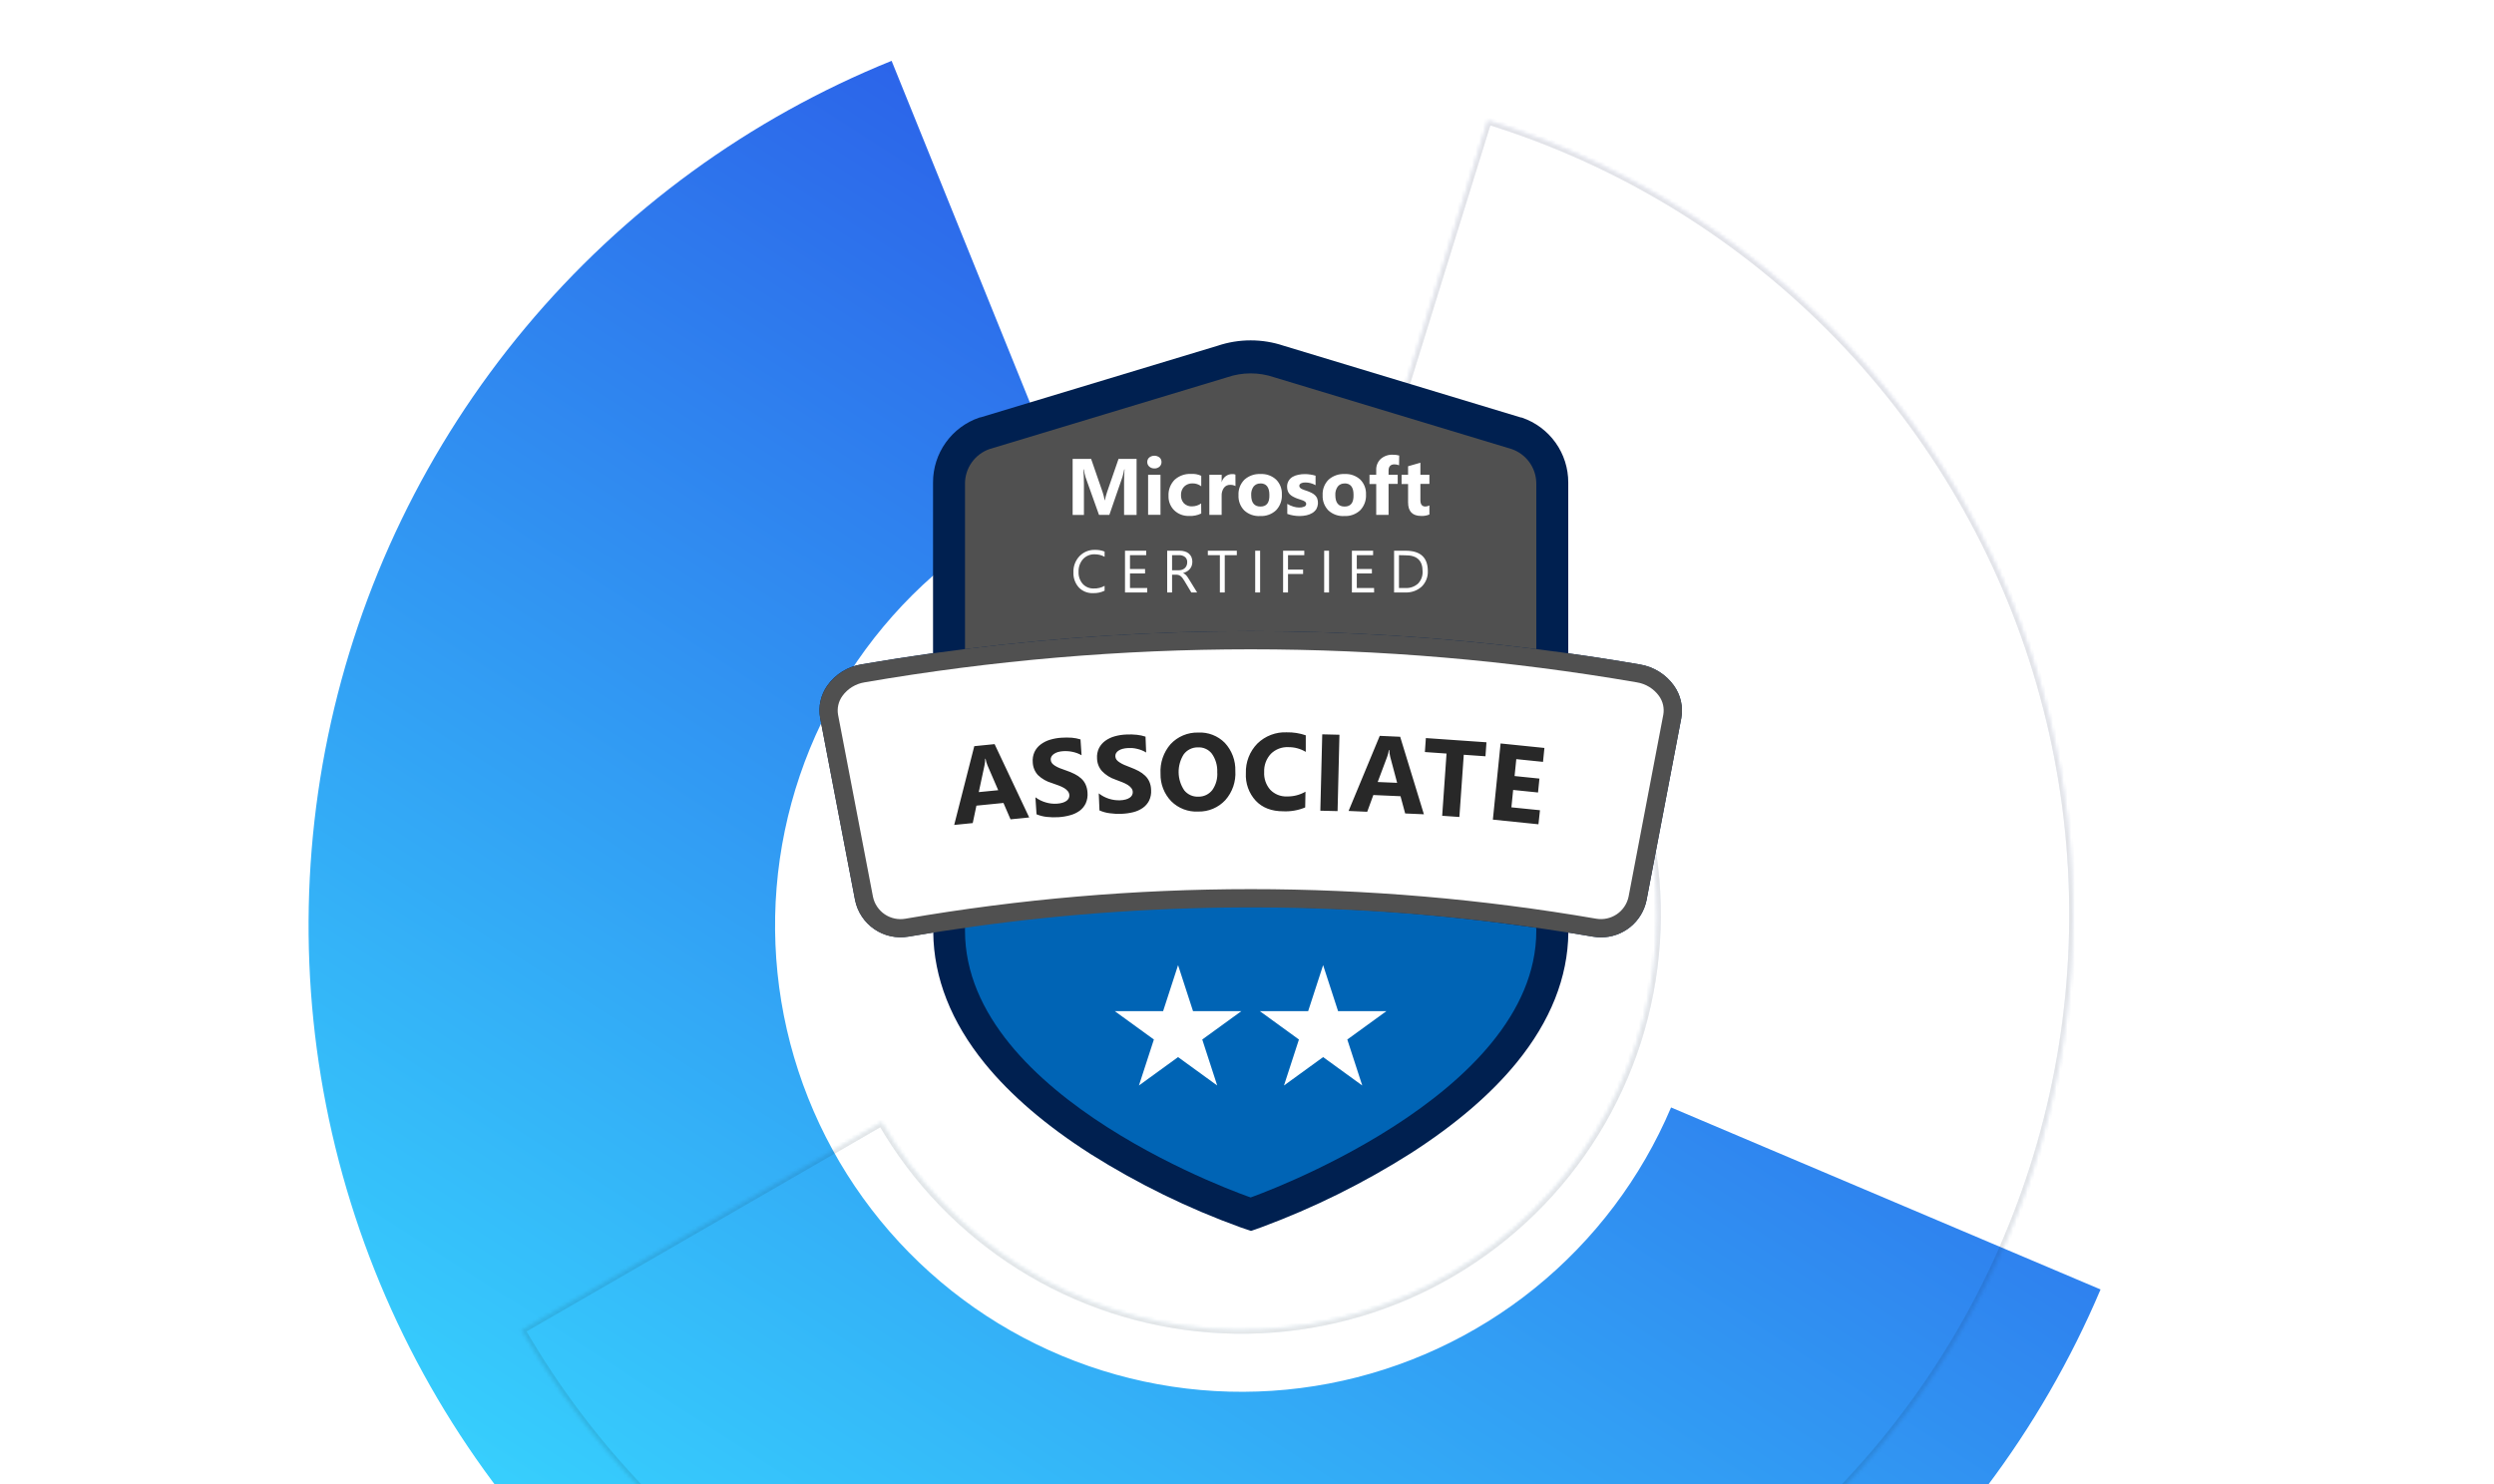 <svg width="687" height="409" viewBox="0 0 687 409" fill="none" xmlns="http://www.w3.org/2000/svg">
<g clip-path="url(#clip0_1774_42526)">
<path d="M245.603 16.763C206.425 32.616 171.761 57.886 144.682 90.335C117.603 122.784 98.944 161.411 90.358 202.794C81.773 244.176 83.526 287.038 95.462 327.581C107.398 368.124 129.149 405.099 158.787 435.228C188.426 465.357 225.038 487.712 265.38 500.313C305.722 512.913 348.548 515.37 390.067 507.465C431.585 499.56 470.513 481.539 503.402 454.996C536.292 428.453 562.128 394.209 578.621 355.296L460.311 305.148C452.064 324.604 439.146 341.727 422.701 354.998C406.256 368.269 386.792 377.28 366.033 381.233C345.274 385.185 323.861 383.957 303.69 377.656C283.519 371.356 265.213 360.179 250.394 345.114C235.574 330.049 224.699 311.562 218.731 291.291C212.763 271.019 211.887 249.588 216.179 228.897C220.472 208.205 229.801 188.892 243.341 172.668C256.881 156.443 274.213 143.808 293.802 135.882L245.603 16.763Z" fill="url(#paint0_linear_1774_42526)"/>
<g opacity="0.12">
<mask id="path-2-inside-1_1774_42526" fill="white">
<path d="M143.68 366.5C162.32 398.786 188.561 426.033 220.124 445.874C251.686 465.715 287.615 477.551 324.79 480.352C361.965 483.154 399.262 476.837 433.442 461.951C467.621 447.065 497.649 424.059 520.918 394.931C544.187 365.804 559.993 331.436 566.962 294.813C573.932 258.189 571.855 220.418 560.912 184.78C549.969 149.142 530.49 116.714 504.168 90.313C477.846 63.913 445.476 44.338 409.87 33.289L375.935 142.644C393.738 148.169 409.923 157.956 423.084 171.157C436.245 184.357 445.984 200.571 451.456 218.39C456.928 236.209 457.966 255.095 454.481 273.406C450.996 291.718 443.093 308.902 431.459 323.466C419.825 338.029 404.811 349.532 387.721 356.976C370.631 364.419 351.983 367.577 333.395 366.176C314.807 364.775 296.843 358.858 281.062 348.937C265.281 339.016 252.16 325.393 242.84 309.25L143.68 366.5Z"/>
</mask>
<path d="M143.68 366.5C162.32 398.786 188.561 426.033 220.124 445.874C251.686 465.715 287.615 477.551 324.79 480.352C361.965 483.154 399.262 476.837 433.442 461.951C467.621 447.065 497.649 424.059 520.918 394.931C544.187 365.804 559.993 331.436 566.962 294.813C573.932 258.189 571.855 220.418 560.912 184.78C549.969 149.142 530.49 116.714 504.168 90.313C477.846 63.913 445.476 44.338 409.87 33.289L375.935 142.644C393.738 148.169 409.923 157.956 423.084 171.157C436.245 184.357 445.984 200.571 451.456 218.39C456.928 236.209 457.966 255.095 454.481 273.406C450.996 291.718 443.093 308.902 431.459 323.466C419.825 338.029 404.811 349.532 387.721 356.976C370.631 364.419 351.983 367.577 333.395 366.176C314.807 364.775 296.843 358.858 281.062 348.937C265.281 339.016 252.16 325.393 242.84 309.25L143.68 366.5Z" stroke="url(#paint1_linear_1774_42526)" stroke-width="2" mask="url(#path-2-inside-1_1774_42526)"/>
<path d="M143.68 366.5C162.32 398.786 188.561 426.033 220.124 445.874C251.686 465.715 287.615 477.551 324.79 480.352C361.965 483.154 399.262 476.837 433.442 461.951C467.621 447.065 497.649 424.059 520.918 394.931C544.187 365.804 559.993 331.436 566.962 294.813C573.932 258.189 571.855 220.418 560.912 184.78C549.969 149.142 530.49 116.714 504.168 90.313C477.846 63.913 445.476 44.338 409.87 33.289L375.935 142.644C393.738 148.169 409.923 157.956 423.084 171.157C436.245 184.357 445.984 200.571 451.456 218.39C456.928 236.209 457.966 255.095 454.481 273.406C450.996 291.718 443.093 308.902 431.459 323.466C419.825 338.029 404.811 349.532 387.721 356.976C370.631 364.419 351.983 367.577 333.395 366.176C314.807 364.775 296.843 358.858 281.062 348.937C265.281 339.016 252.16 325.393 242.84 309.25L143.68 366.5Z" stroke="black" stroke-opacity="0.8" stroke-width="2" mask="url(#path-2-inside-1_1774_42526)"/>
</g>
<g filter="url(#filter0_d_1774_42526)">
<path d="M461.117 176.933C460.014 175.386 458.616 174.072 457.003 173.068C455.39 172.064 453.593 171.39 451.718 171.084C445.155 169.948 438.58 168.922 431.994 168.007V120.944C432.002 117.008 430.777 113.169 428.491 109.965C426.204 106.761 422.972 104.354 419.247 103.083L419.107 103.039H418.958L353.614 83.271C350.678 82.284 347.602 81.782 344.504 81.785C341.41 81.783 338.336 82.285 335.403 83.271L270.05 103.021H269.901L269.762 103.065C266.041 104.335 262.811 106.738 260.525 109.937C258.239 113.135 257.012 116.969 257.015 120.9V167.963C250.428 168.884 243.854 169.91 237.291 171.041C235.415 171.346 233.619 172.02 232.006 173.024C230.392 174.028 228.994 175.342 227.892 176.89C226.982 178.176 226.339 179.632 226.001 181.171C225.663 182.71 225.637 184.302 225.925 185.851L235.542 236.026C236.213 239.279 238.122 242.144 240.866 244.015C243.61 245.886 246.974 246.618 250.248 246.054C252.521 245.661 254.794 245.294 257.076 244.927C257.207 257.446 261.989 269.608 271.327 281.087C278.452 289.83 288.261 298.241 300.475 306.022C313.461 314.206 327.291 320.968 341.724 326.191L344.592 327.171L347.451 326.165C361.862 320.826 375.67 313.984 388.647 305.751C400.887 297.882 410.653 289.524 417.761 280.807C427.098 269.363 431.889 257.289 432.02 244.962C434.302 245.329 436.575 245.696 438.848 246.089C439.565 246.211 440.29 246.272 441.017 246.273C443.964 246.276 446.823 245.261 449.108 243.398C451.392 241.536 452.963 238.941 453.554 236.053L463.127 185.895C463.409 184.343 463.375 182.75 463.03 181.21C462.685 179.671 462.034 178.217 461.117 176.933Z" fill="#002050"/>
<path d="M265.82 243.279V244.451C265.82 291.077 344.506 317.943 344.506 317.943C344.506 317.943 423.192 290.386 423.192 244.451V243.655C371.02 236.045 318.028 235.918 265.82 243.279Z" fill="#0064B5"/>
<path d="M423.192 166.845V121.269C423.194 119.168 422.54 117.119 421.32 115.409C420.101 113.699 418.377 112.412 416.39 111.73L350.95 91.945C346.778 90.523 342.252 90.523 338.08 91.945L272.587 111.73C270.607 112.418 268.891 113.707 267.678 115.417C266.465 117.127 265.815 119.172 265.82 121.269V166.845C318.071 160.268 370.941 160.268 423.192 166.845Z" fill="#505050"/>
<path d="M304.273 150.761C303.287 151.243 302.196 151.474 301.099 151.434C300.369 151.466 299.641 151.342 298.963 151.07C298.284 150.799 297.671 150.387 297.165 149.86C296.153 148.723 295.624 147.237 295.687 145.716C295.652 144.9 295.782 144.084 296.067 143.319C296.352 142.553 296.788 141.852 297.348 141.257C297.891 140.689 298.545 140.24 299.271 139.938C299.997 139.637 300.777 139.491 301.563 139.509C302.489 139.479 303.411 139.639 304.273 139.981V141.415C303.437 140.957 302.498 140.722 301.545 140.733C300.947 140.709 300.351 140.815 299.797 141.043C299.243 141.271 298.745 141.615 298.336 142.053C297.491 143.017 297.049 144.269 297.104 145.55C297.039 146.774 297.453 147.974 298.258 148.898C298.641 149.312 299.108 149.638 299.629 149.854C300.15 150.069 300.711 150.17 301.274 150.149C302.322 150.191 303.36 149.939 304.273 149.423V150.761ZM316.014 151.242H309.894V139.745H315.735V140.969H311.267V144.789H315.42V146.005H311.267V150.026H316.014V151.242ZM329.758 151.242H328.158L326.235 148.024C326.079 147.757 325.907 147.5 325.719 147.255C325.57 147.064 325.4 146.891 325.212 146.739C325.039 146.611 324.847 146.511 324.644 146.442C324.425 146.379 324.198 146.35 323.97 146.354H322.86V151.242H321.514V139.745H324.95C325.42 139.739 325.889 139.804 326.34 139.937C326.745 140.049 327.122 140.243 327.45 140.505C327.76 140.77 328.011 141.098 328.185 141.467C328.505 142.247 328.533 143.116 328.263 143.915C328.145 144.235 327.971 144.531 327.747 144.789C327.521 145.054 327.252 145.279 326.952 145.454C326.622 145.65 326.266 145.797 325.894 145.891C326.072 145.968 326.239 146.068 326.392 146.188C326.544 146.3 326.682 146.429 326.803 146.573C326.926 146.722 327.057 146.896 327.179 147.08C327.301 147.264 327.45 147.491 327.599 147.744L329.758 151.242ZM322.86 140.969V145.13H324.687C325.006 145.138 325.323 145.088 325.623 144.982C325.897 144.887 326.15 144.739 326.366 144.545C326.58 144.351 326.747 144.112 326.856 143.845C326.98 143.552 327.039 143.236 327.03 142.918C327.048 142.65 327.004 142.381 326.901 142.132C326.798 141.883 326.639 141.662 326.436 141.485C325.936 141.104 325.314 140.92 324.687 140.969H322.86ZM340.696 140.969H337.373V151.242H336.027V140.969H332.713V139.745H340.696V140.969ZM347.113 151.242H345.758V139.745H347.113V151.242ZM359.283 140.969H354.798V144.947H358.951V146.153H354.798V151.242H353.443V139.745H359.283V140.969ZM366.102 151.242H364.756V139.745H366.102V151.242ZM378.517 151.242H372.397V139.745H378.237V140.969H373.744V144.789H377.905V146.005H373.744V150.026H378.5L378.517 151.242ZM384.016 151.242V139.745H387.19C391.27 139.745 393.31 141.613 393.31 145.349C393.344 146.141 393.212 146.932 392.921 147.67C392.631 148.408 392.188 149.077 391.623 149.633C390.389 150.747 388.763 151.326 387.103 151.242H384.016ZM385.363 140.969V150.026H387.111C388.392 150.1 389.65 149.663 390.609 148.811C391.045 148.358 391.382 147.82 391.599 147.23C391.815 146.64 391.907 146.011 391.867 145.384C391.867 142.44 390.303 140.983 387.173 141.012L385.363 140.969ZM313.086 129.892H309.641V120.642C309.641 119.645 309.685 118.543 309.772 117.337H309.685C309.568 118.028 309.407 118.712 309.204 119.383L305.584 129.874H302.734L299.027 119.488C298.824 118.78 298.661 118.062 298.537 117.337H298.441C298.537 118.858 298.581 120.196 298.581 121.341V129.892H295.469V114.452H300.566L303.731 123.614C303.974 124.332 304.155 125.069 304.273 125.817H304.343C304.535 124.943 304.745 124.217 304.955 123.579L308.111 114.452H313.086V129.892ZM317.99 117.074C317.469 117.094 316.961 116.909 316.574 116.559C316.398 116.402 316.258 116.209 316.163 115.993C316.068 115.778 316.02 115.544 316.023 115.308C316.016 115.072 316.061 114.837 316.157 114.621C316.252 114.404 316.395 114.212 316.574 114.058C316.978 113.741 317.477 113.568 317.99 113.568C318.504 113.568 319.003 113.741 319.407 114.058C319.584 114.214 319.724 114.407 319.817 114.623C319.911 114.839 319.956 115.073 319.949 115.308C319.955 115.546 319.91 115.783 319.816 116.002C319.723 116.22 319.583 116.416 319.407 116.576C319.016 116.917 318.509 117.096 317.99 117.074ZM319.669 129.857H316.259V118.823H319.669V129.857ZM330.895 129.489C329.86 129.995 328.713 130.227 327.564 130.163C326.81 130.194 326.058 130.073 325.352 129.807C324.646 129.541 324 129.136 323.455 128.615C322.931 128.097 322.521 127.476 322.25 126.791C321.979 126.107 321.853 125.373 321.881 124.637C321.838 123.822 321.965 123.007 322.254 122.244C322.543 121.481 322.988 120.786 323.56 120.204C324.168 119.651 324.879 119.222 325.654 118.945C326.428 118.667 327.249 118.546 328.071 118.587C329.041 118.516 330.013 118.694 330.895 119.103V121.988C330.213 121.465 329.376 121.185 328.517 121.192C328.09 121.174 327.664 121.242 327.265 121.392C326.865 121.542 326.5 121.772 326.191 122.067C325.893 122.382 325.662 122.755 325.512 123.162C325.362 123.569 325.295 124.002 325.317 124.436C325.283 125.265 325.574 126.075 326.13 126.692C326.428 126.979 326.782 127.201 327.171 127.344C327.559 127.487 327.973 127.547 328.386 127.522C329.274 127.511 330.139 127.234 330.869 126.727L330.895 129.489ZM340.328 121.927C339.887 121.694 339.393 121.58 338.895 121.595C338.559 121.576 338.223 121.64 337.918 121.782C337.613 121.924 337.348 122.139 337.146 122.408C336.693 123.053 336.471 123.832 336.516 124.62V129.865H333.124V118.823H336.525V120.878C336.685 120.229 337.06 119.654 337.589 119.246C338.117 118.838 338.769 118.621 339.437 118.631C339.734 118.614 340.032 118.658 340.311 118.762L340.328 121.927ZM347.113 130.189C346.318 130.238 345.521 130.126 344.769 129.86C344.018 129.594 343.329 129.18 342.741 128.641C342.202 128.089 341.783 127.431 341.511 126.709C341.238 125.986 341.118 125.216 341.159 124.445C341.115 123.655 341.238 122.865 341.521 122.126C341.805 121.388 342.241 120.718 342.803 120.161C344.016 119.083 345.606 118.527 347.226 118.613C348.012 118.568 348.799 118.682 349.539 118.948C350.28 119.213 350.959 119.626 351.537 120.161C352.066 120.696 352.478 121.335 352.748 122.038C353.017 122.741 353.138 123.492 353.102 124.244C353.149 125.044 353.03 125.845 352.753 126.597C352.477 127.349 352.048 128.036 351.493 128.615C350.905 129.156 350.214 129.575 349.462 129.845C348.71 130.115 347.911 130.232 347.113 130.189ZM347.2 121.219C346.844 121.201 346.488 121.267 346.162 121.411C345.836 121.555 345.548 121.774 345.321 122.049C344.836 122.734 344.601 123.564 344.656 124.401C344.656 126.517 345.51 127.575 347.218 127.575C348.925 127.575 349.741 126.488 349.666 124.314C349.648 122.233 348.818 121.192 347.174 121.192L347.2 121.219ZM354.597 129.603V126.84C355.121 127.163 355.686 127.415 356.275 127.592C356.788 127.753 357.321 127.838 357.858 127.846C358.346 127.866 358.832 127.779 359.283 127.592C359.437 127.536 359.57 127.434 359.664 127.299C359.758 127.165 359.808 127.004 359.807 126.84C359.809 126.738 359.789 126.637 359.749 126.543C359.708 126.45 359.647 126.366 359.571 126.298C359.385 126.146 359.179 126.02 358.959 125.922C358.694 125.81 358.423 125.714 358.146 125.634C357.849 125.546 357.569 125.45 357.272 125.345C356.875 125.195 356.49 125.017 356.118 124.812C355.792 124.639 355.497 124.415 355.244 124.147C355.014 123.894 354.839 123.597 354.728 123.273C354.599 122.896 354.536 122.5 354.544 122.102C354.53 121.541 354.672 120.987 354.955 120.502C355.218 120.054 355.587 119.679 356.031 119.409C356.518 119.125 357.05 118.927 357.604 118.823C358.198 118.692 358.805 118.627 359.414 118.631C359.912 118.63 360.409 118.668 360.9 118.744C361.403 118.818 361.899 118.926 362.387 119.068V121.691C361.952 121.437 361.484 121.246 360.996 121.122C360.525 121.002 360.04 120.941 359.554 120.939C359.34 120.938 359.126 120.955 358.916 120.991C358.738 121.031 358.565 121.09 358.4 121.166C358.26 121.233 358.137 121.332 358.041 121.455C357.954 121.574 357.908 121.718 357.91 121.866C357.91 122.055 357.978 122.238 358.103 122.381C358.248 122.533 358.42 122.658 358.61 122.749C358.835 122.861 359.069 122.954 359.309 123.028L360.07 123.282C360.489 123.43 360.898 123.605 361.294 123.806C361.64 123.976 361.959 124.197 362.238 124.462C362.498 124.708 362.703 125.006 362.841 125.336C363.01 125.805 363.078 126.304 363.042 126.801C363.006 127.298 362.866 127.782 362.631 128.222C362.347 128.682 361.958 129.069 361.495 129.349C360.993 129.653 360.443 129.868 359.869 129.988C359.239 130.122 358.597 130.19 357.954 130.189C356.81 130.186 355.674 129.988 354.597 129.603ZM370.29 130.189C369.495 130.238 368.698 130.126 367.947 129.86C367.196 129.594 366.506 129.18 365.919 128.641C365.381 128.088 364.963 127.43 364.691 126.708C364.419 125.986 364.298 125.215 364.336 124.445C364.292 123.655 364.415 122.865 364.699 122.126C364.982 121.388 365.419 120.718 365.98 120.161C367.195 119.085 368.783 118.529 370.404 118.613C371.191 118.569 371.978 118.683 372.72 118.949C373.462 119.215 374.143 119.627 374.723 120.161C375.249 120.698 375.658 121.338 375.926 122.04C376.194 122.743 376.314 123.493 376.279 124.244C376.326 125.044 376.208 125.845 375.931 126.597C375.654 127.349 375.225 128.036 374.67 128.615C374.082 129.156 373.392 129.575 372.639 129.845C371.887 130.115 371.088 130.232 370.29 130.189ZM370.378 121.219C370.022 121.2 369.668 121.266 369.343 121.41C369.018 121.555 368.731 121.774 368.507 122.049C368.019 122.733 367.781 123.563 367.833 124.401C367.833 126.517 368.687 127.575 370.395 127.575C372.103 127.575 372.919 126.488 372.843 124.314C372.843 122.233 372.021 121.192 370.378 121.192V121.219ZM385.389 116.2C384.988 116.04 384.562 115.954 384.13 115.947C383.037 115.947 382.495 116.532 382.495 117.695V118.823H385.013V121.341H382.495V129.865H379.094V121.367H377.241V118.823H379.094V117.485C379.073 116.92 379.173 116.358 379.387 115.834C379.601 115.311 379.925 114.84 380.336 114.452C381.256 113.646 382.454 113.232 383.675 113.298C384.266 113.283 384.855 113.357 385.424 113.516L385.389 116.2ZM393.747 129.76C393.03 130.066 392.253 130.204 391.474 130.163C389.073 130.163 387.872 128.915 387.872 126.421V121.367H386.08V118.823H387.872V116.471L391.264 115.501V118.823H393.747V121.341H391.264V125.817C391.264 126.971 391.719 127.566 392.637 127.566C393.026 127.556 393.407 127.451 393.747 127.26V129.76ZM324.513 253.935L328.63 266.604H341.955L331.175 274.428L335.292 287.097L324.513 279.272L313.733 287.097L317.85 274.428L307.071 266.604H320.395L324.513 253.935ZM364.467 253.935L368.585 266.604H381.909L371.129 274.428L375.247 287.097L364.467 279.272L353.687 287.097L357.805 274.428L347.025 266.604H360.349L364.467 253.935Z" fill="white"/>
<path d="M461.117 176.935C460.014 175.387 458.616 174.073 457.003 173.069C455.39 172.065 453.593 171.391 451.718 171.086C442.229 169.465 432.72 168.052 423.19 166.846C370.916 160.262 318.023 160.262 265.749 166.846C256.26 168.052 246.774 169.465 237.291 171.086C235.415 171.391 233.619 172.065 232.006 173.069C230.392 174.073 228.994 175.387 227.892 176.935C226.982 178.221 226.339 179.677 226.001 181.216C225.663 182.755 225.637 184.347 225.925 185.896L235.542 236.071C236.213 239.324 238.122 242.189 240.866 244.06C243.61 245.931 246.974 246.663 250.248 246.1C256.303 245.056 262.371 244.115 268.45 243.276C320.699 236.037 373.714 236.29 425.892 244.027C430.222 244.663 434.541 245.353 438.848 246.1C439.565 246.221 440.29 246.282 441.017 246.283C443.964 246.286 446.823 245.271 449.108 243.408C451.392 241.546 452.963 238.951 453.554 236.063L463.127 185.905C463.41 184.351 463.377 182.757 463.032 181.216C462.686 179.675 462.035 178.219 461.117 176.935Z" fill="#505050"/>
<path d="M450.876 176.015C380.488 163.88 308.542 163.88 238.154 176.015C236.936 176.208 235.768 176.641 234.717 177.287C233.667 177.934 232.755 178.782 232.034 179.783C231.502 180.522 231.124 181.36 230.921 182.247C230.719 183.135 230.696 184.054 230.854 184.95L240.471 235.099C240.883 237.07 242.046 238.803 243.714 239.931C245.382 241.058 247.424 241.492 249.406 241.141C312.373 230.278 376.736 230.278 439.703 241.141C441.679 241.476 443.709 241.034 445.367 239.908C447.026 238.783 448.185 237.06 448.603 235.099L458.168 184.959C458.331 184.062 458.312 183.142 458.113 182.253C457.913 181.364 457.536 180.524 457.005 179.783C456.283 178.781 455.37 177.933 454.318 177.286C453.266 176.639 452.096 176.207 450.876 176.015Z" fill="white"/>
<path d="M283.503 213.242L278.362 213.758L276.413 209.247L268.964 209.99L267.95 214.79L262.844 215.306L268.378 193.597L273.973 193.038L283.503 213.242ZM274.97 205.732L272.024 198.913C271.777 198.319 271.596 197.701 271.482 197.068H271.368C271.376 197.694 271.315 198.318 271.184 198.93L269.611 206.257L274.97 205.732ZM285.523 212.368L285.217 207.682C286.081 208.328 287.055 208.811 288.093 209.107C289.082 209.401 290.115 209.517 291.144 209.448C291.669 209.421 292.188 209.333 292.692 209.186C293.078 209.072 293.444 208.898 293.776 208.67C294.038 208.485 294.251 208.239 294.397 207.953C294.527 207.681 294.584 207.38 294.563 207.079C294.543 206.684 294.396 206.307 294.143 206.003C293.858 205.652 293.512 205.356 293.12 205.129C292.644 204.86 292.147 204.629 291.634 204.438C291.057 204.22 290.436 204.001 289.78 203.774C288.332 203.365 287.006 202.609 285.916 201.571C285.039 200.612 284.531 199.372 284.482 198.074C284.393 197.096 284.555 196.112 284.954 195.215C285.343 194.394 285.925 193.68 286.651 193.134C287.418 192.554 288.282 192.116 289.203 191.84C290.227 191.529 291.283 191.338 292.351 191.272C293.323 191.201 294.299 191.201 295.271 191.272C296.075 191.342 296.869 191.498 297.64 191.735L297.929 196.106C297.55 195.882 297.152 195.692 296.74 195.538C296.312 195.382 295.874 195.257 295.428 195.162C294.991 195.068 294.546 195.007 294.099 194.979C293.683 194.948 293.265 194.948 292.849 194.979C292.358 195.004 291.871 195.087 291.398 195.223C291.001 195.339 290.626 195.52 290.288 195.757C290.016 195.944 289.789 196.188 289.623 196.474C289.476 196.74 289.409 197.044 289.431 197.348C289.453 197.683 289.571 198.005 289.772 198.275C290.015 198.574 290.311 198.826 290.646 199.018C291.055 199.27 291.485 199.486 291.931 199.665C292.505 199.9 293.089 200.113 293.68 200.303C294.481 200.569 295.261 200.893 296.014 201.273C296.671 201.595 297.281 202.007 297.824 202.497C298.332 202.959 298.742 203.518 299.03 204.141C299.344 204.839 299.524 205.589 299.564 206.353C299.66 207.374 299.495 208.404 299.083 209.343C298.702 210.156 298.125 210.862 297.404 211.398C296.614 211.967 295.724 212.385 294.781 212.63C293.745 212.92 292.682 213.099 291.608 213.164C290.506 213.239 289.4 213.213 288.303 213.085C287.347 212.98 286.41 212.739 285.523 212.368ZM302.86 211.301L302.667 206.607C304.343 207.916 306.427 208.591 308.551 208.513C309.077 208.5 309.6 208.424 310.108 208.285C310.497 208.184 310.866 208.018 311.2 207.796C311.468 207.619 311.688 207.379 311.839 207.096C311.98 206.827 312.047 206.525 312.031 206.222C312.02 205.826 311.878 205.445 311.629 205.138C311.351 204.79 311.014 204.494 310.632 204.263C310.161 203.98 309.667 203.737 309.155 203.538C308.572 203.299 307.96 203.063 307.319 202.83C305.887 202.366 304.592 201.555 303.55 200.469C302.698 199.501 302.217 198.262 302.195 196.972C302.121 195.991 302.308 195.007 302.737 194.122C303.152 193.319 303.751 192.627 304.486 192.102C305.28 191.538 306.168 191.121 307.109 190.869C308.138 190.585 309.198 190.423 310.265 190.389C311.239 190.333 312.216 190.359 313.185 190.467C313.988 190.552 314.779 190.722 315.546 190.974L315.721 195.346C315.35 195.111 314.957 194.912 314.549 194.751C314.126 194.58 313.691 194.443 313.246 194.34C312.812 194.234 312.371 194.161 311.926 194.122C311.51 194.096 311.092 194.096 310.676 194.122C310.183 194.14 309.693 194.214 309.216 194.34C308.828 194.441 308.459 194.603 308.123 194.821C307.846 194.996 307.612 195.232 307.441 195.512C307.289 195.777 307.217 196.081 307.231 196.386C307.244 196.722 307.353 197.047 307.546 197.322C307.789 197.626 308.085 197.884 308.42 198.082C308.825 198.347 309.252 198.575 309.697 198.764C310.195 198.983 310.755 199.21 311.384 199.437C312.176 199.73 312.947 200.074 313.692 200.469C314.33 200.811 314.918 201.237 315.441 201.737C315.937 202.211 316.335 202.779 316.612 203.407C316.909 204.11 317.069 204.864 317.084 205.627C317.164 206.652 316.975 207.68 316.534 208.609C316.125 209.413 315.524 210.103 314.785 210.62C313.989 211.166 313.1 211.563 312.162 211.791C311.117 212.05 310.047 212.199 308.971 212.237C307.867 212.292 306.76 212.239 305.666 212.08C304.697 211.96 303.752 211.698 302.86 211.301ZM330.068 211.616C328.704 211.69 327.34 211.478 326.063 210.993C324.786 210.508 323.625 209.761 322.654 208.801C321.676 207.792 320.91 206.597 320.4 205.288C319.889 203.979 319.645 202.582 319.681 201.177C319.503 198.214 320.492 195.299 322.435 193.055C323.404 192.011 324.584 191.185 325.897 190.632C327.21 190.078 328.626 189.811 330.05 189.847C331.403 189.775 332.756 189.991 334.02 190.479C335.285 190.967 336.431 191.717 337.385 192.679C339.332 194.777 340.375 197.556 340.288 200.417C340.382 201.873 340.187 203.333 339.714 204.713C339.241 206.094 338.501 207.367 337.534 208.46C336.584 209.485 335.427 210.296 334.14 210.84C332.853 211.384 331.465 211.649 330.068 211.616ZM329.98 193.929C329.218 193.914 328.463 194.082 327.78 194.42C327.097 194.758 326.505 195.255 326.055 195.87C325.12 197.358 324.637 199.085 324.665 200.842C324.693 202.599 325.23 204.31 326.212 205.767C326.675 206.343 327.266 206.801 327.939 207.105C328.612 207.409 329.347 207.549 330.085 207.516C330.828 207.533 331.564 207.376 332.235 207.057C332.906 206.738 333.493 206.266 333.949 205.68C334.959 204.243 335.438 202.5 335.305 200.749C335.385 198.942 334.866 197.159 333.827 195.678C333.376 195.096 332.79 194.633 332.12 194.329C331.449 194.024 330.715 193.887 329.98 193.929ZM359.531 210.48C357.626 211.275 355.569 211.64 353.507 211.546C350.272 211.546 347.74 210.576 345.91 208.635C344.971 207.613 344.246 206.414 343.779 205.107C343.312 203.801 343.112 202.414 343.191 201.029C343.142 199.523 343.399 198.023 343.946 196.62C344.493 195.216 345.318 193.938 346.373 192.863C347.444 191.821 348.718 191.01 350.115 190.481C351.512 189.952 353.003 189.715 354.495 189.785C356.261 189.754 358.019 190.032 359.688 190.607V195.171C358.239 194.303 356.578 193.852 354.889 193.868C354.006 193.824 353.123 193.963 352.297 194.278C351.47 194.592 350.719 195.075 350.089 195.695C349.458 196.368 348.969 197.161 348.649 198.025C348.329 198.89 348.186 199.81 348.227 200.731C348.127 202.514 348.73 204.265 349.905 205.61C350.5 206.226 351.22 206.71 352.015 207.028C352.811 207.346 353.665 207.491 354.521 207.455C356.305 207.488 358.064 207.035 359.61 206.143L359.531 210.48ZM368.449 211.494L363.701 211.38L364.226 190.336L368.965 190.45L368.449 211.494ZM392.229 212.368L387.071 212.141L385.786 207.393L378.302 207.061L376.615 211.677L371.482 211.45L380.068 190.756L385.69 191.009L392.229 212.368ZM384.859 203.704L382.962 196.579C382.802 195.952 382.711 195.31 382.691 194.664H382.568C382.496 195.286 382.346 195.897 382.123 196.482L379.5 203.477L384.859 203.704ZM409.19 196.386L403.21 195.967L402.004 213.111L397.265 212.779L398.463 195.634L392.5 195.215L392.771 191.368L409.461 192.531L409.19 196.386ZM423.782 215.122L411.228 213.837L413.352 192.854L425.426 194.087L425.041 197.925L417.68 197.173L417.208 201.833L424.053 202.532L423.669 206.362L416.814 205.662L416.333 210.453L424.202 211.249L423.782 215.122Z" fill="#282828"/>
</g>
</g>
<defs>
<filter id="filter0_d_1774_42526" x="129.359" y="1.357" width="430.289" height="430.286" filterUnits="userSpaceOnUse" color-interpolation-filters="sRGB">
<feFlood flood-opacity="0" result="BackgroundImageFix"/>
<feColorMatrix in="SourceAlpha" type="matrix" values="0 0 0 0 0 0 0 0 0 0 0 0 0 0 0 0 0 0 127 0" result="hardAlpha"/>
<feOffset dy="12"/>
<feGaussianBlur stdDeviation="42"/>
<feColorMatrix type="matrix" values="0 0 0 0 0 0 0 0 0 0 0 0 0 0 0 0 0 0 0.24 0"/>
<feBlend mode="normal" in2="BackgroundImageFix" result="effect1_dropShadow_1774_42526"/>
<feBlend mode="normal" in="SourceGraphic" in2="effect1_dropShadow_1774_42526" result="shape"/>
</filter>
<linearGradient id="paint0_linear_1774_42526" x1="62.053" y1="580.839" x2="512.636" y2="-121.872" gradientUnits="userSpaceOnUse">
<stop offset="0.168" stop-color="#38DBFF"/>
<stop offset="0.984" stop-color="#2521DD"/>
</linearGradient>
<linearGradient id="paint1_linear_1774_42526" x1="92.553" y1="542.339" x2="494.045" y2="-83.812" gradientUnits="userSpaceOnUse">
<stop offset="0.168" stop-color="#38DBFF"/>
<stop offset="0.984" stop-color="#2521DD"/>
</linearGradient>
<clipPath id="clip0_1774_42526">
<rect width="687" height="409" fill="white"/>
</clipPath>
</defs>
</svg>
